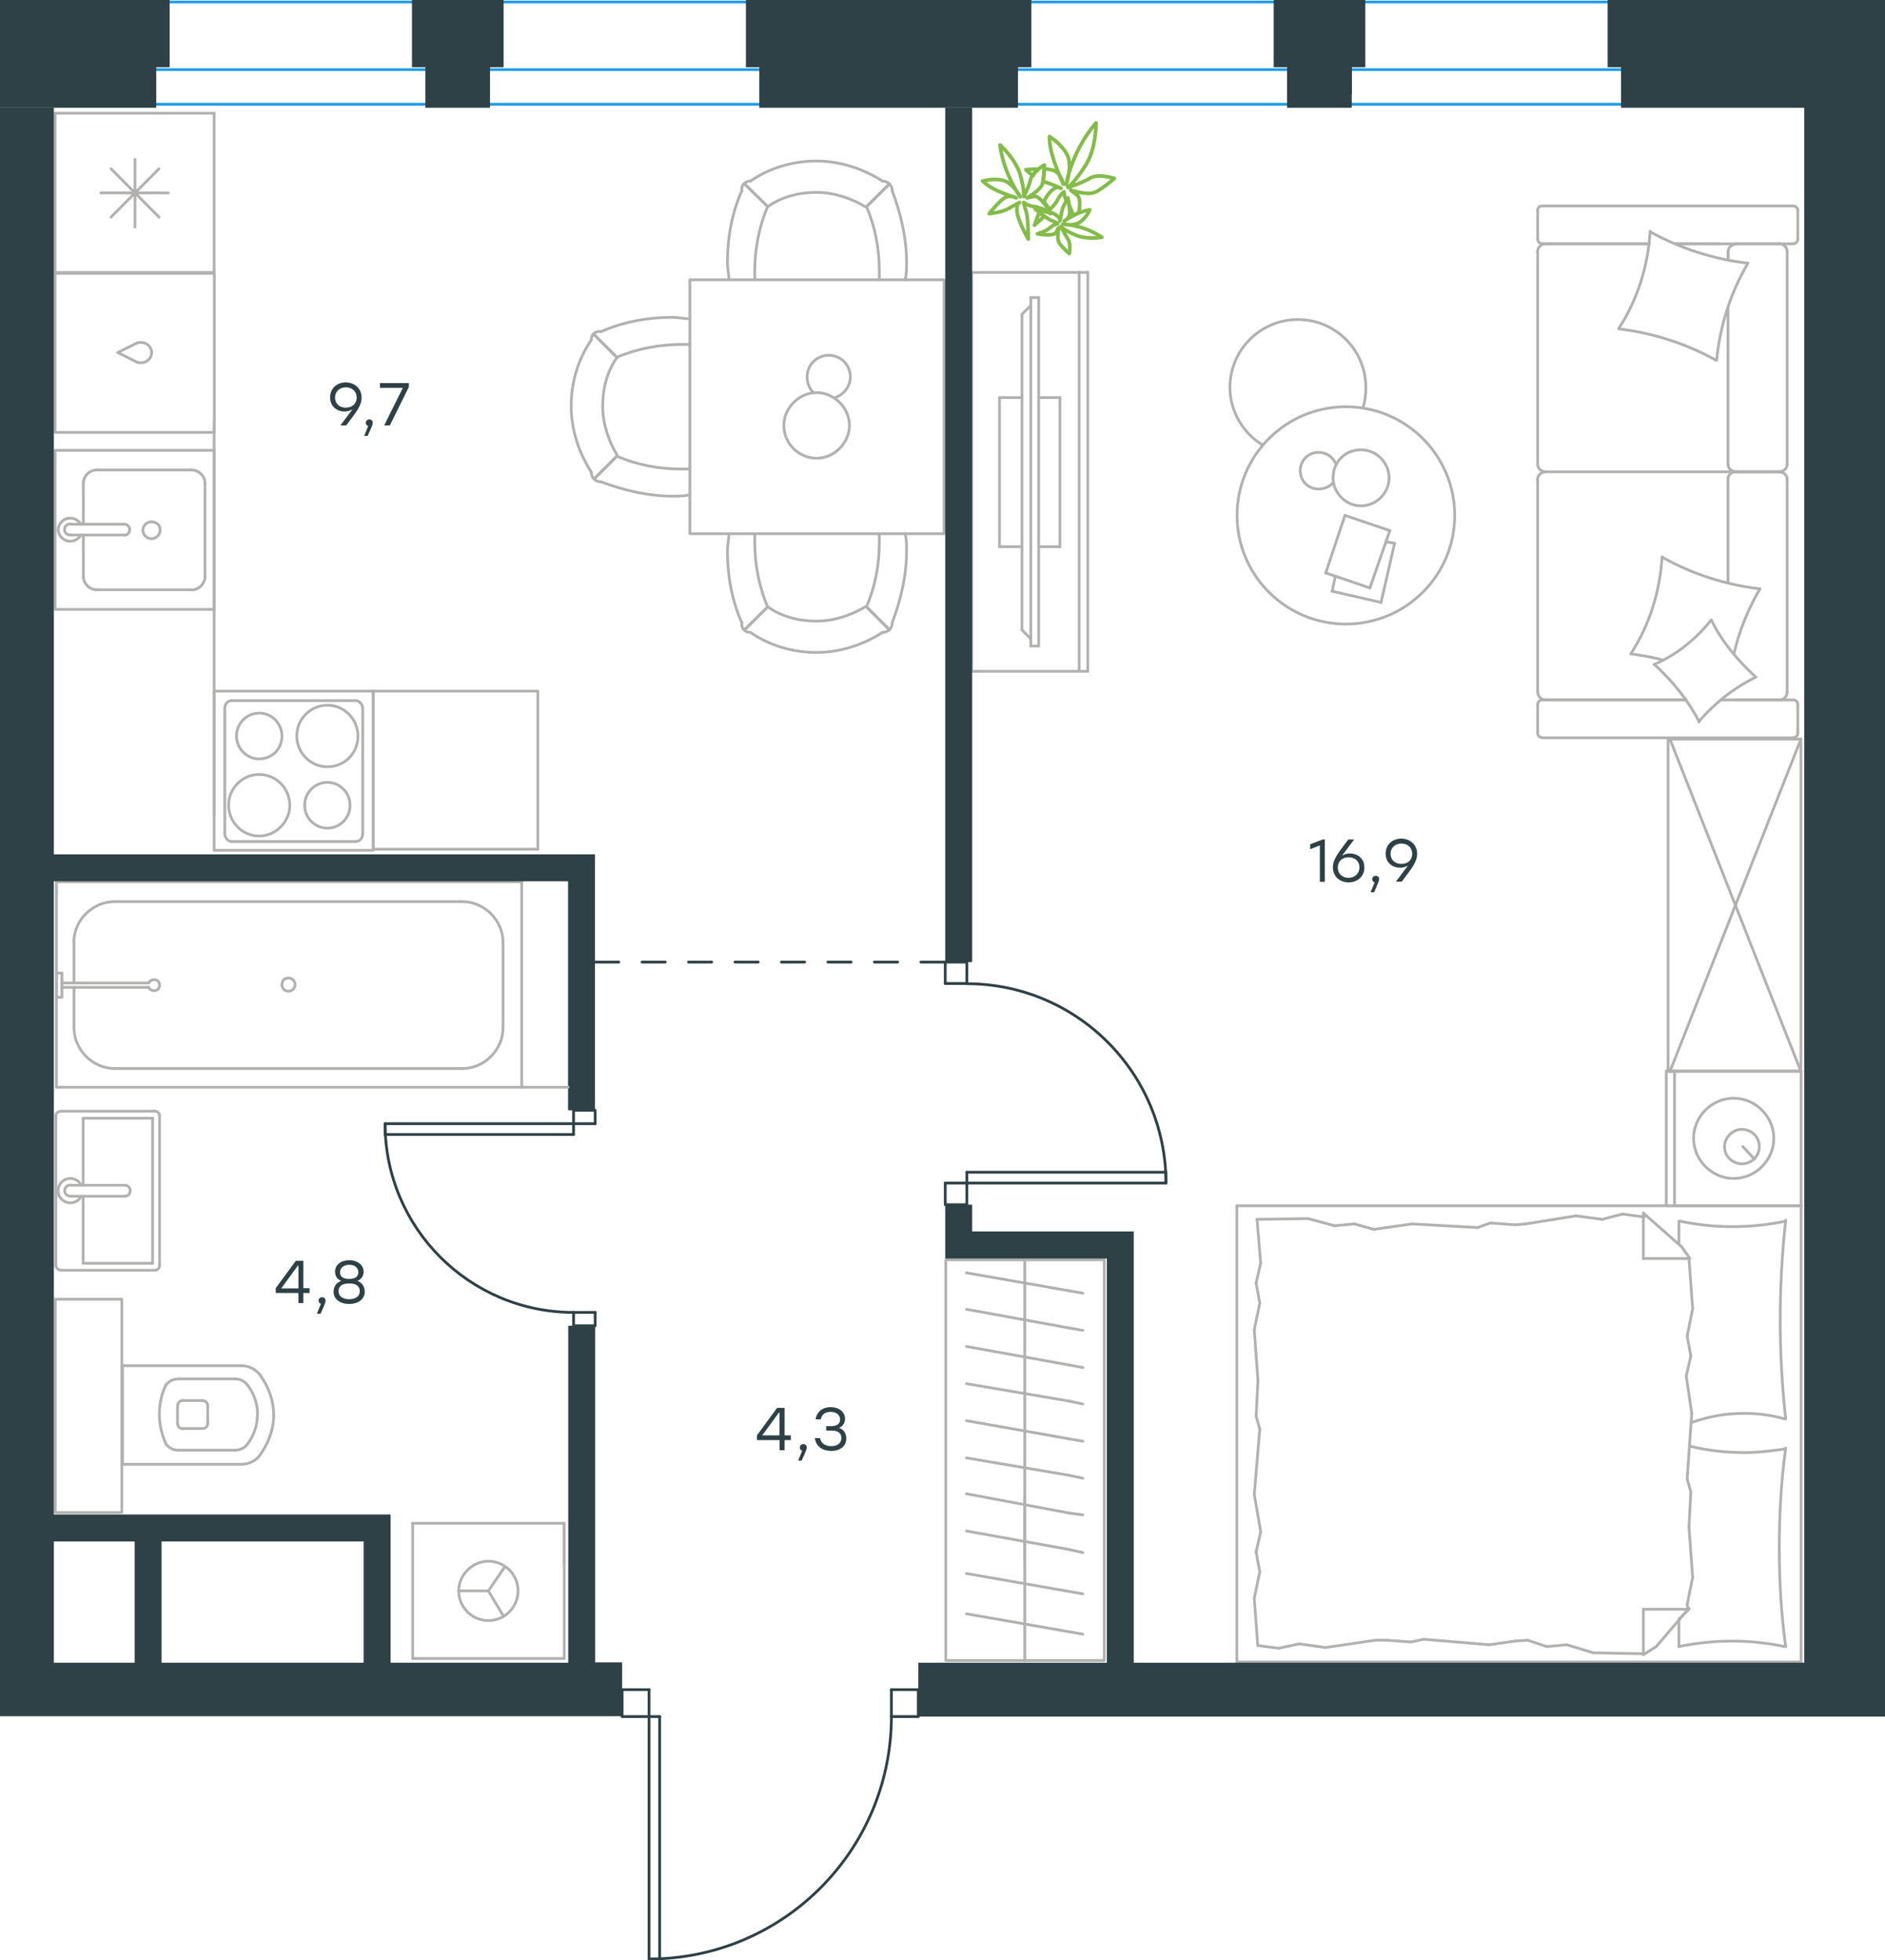 <?xml version="1.0" encoding="utf-8"?>
<!-- Generator: Adobe Illustrator 26.5.0, SVG Export Plug-In . SVG Version: 6.00 Build 0)  -->
<svg version="1.1" id="Слой_1" xmlns="http://www.w3.org/2000/svg" xmlns:xlink="http://www.w3.org/1999/xlink" x="0px" y="0px"
	 viewBox="0 0 1029 1069.9" style="enable-background:new 0 0 1029 1069.9;" xml:space="preserve">
<style type="text/css">
	.st0{fill:none;stroke:#1D9CEB;stroke-width:1.5;stroke-linecap:round;stroke-linejoin:round;stroke-miterlimit:22.926;}
	.st1{fill:none;stroke:#B2B1B0;stroke-width:1.5;stroke-linecap:round;stroke-linejoin:round;stroke-miterlimit:22.926;}
	.st2{fill:none;stroke:#2D4146;stroke-width:1.5;stroke-linecap:round;stroke-linejoin:round;stroke-miterlimit:10;}
	.st3{fill:#2D4146;}
	.st4{enable-background:new    ;}
	.st5{fill:none;stroke:#2D4146;stroke-width:1.5;stroke-linecap:round;stroke-linejoin:round;stroke-dasharray:12.684,12.684;}
	.st6{fill:none;stroke:#84BC4A;stroke-width:2;stroke-linecap:round;stroke-linejoin:round;stroke-miterlimit:22.926;}
</style>
<line class="st0" x1="3.5" y1="1.1" x2="941.1" y2="1.1"/>
<line class="st0" x1="14.4" y1="38" x2="930.2" y2="38"/>
<line class="st0" x1="19.7" y1="56.9" x2="924.9" y2="56.9"/>
<g>
	<line class="st1" x1="909.6" y1="907.1" x2="983.2" y2="907.1"/>
	<line class="st1" x1="983.2" y1="658.1" x2="983.2" y2="907.1"/>
	<line class="st1" x1="916.5" y1="679.1" x2="916.5" y2="666.5"/>
	<line class="st1" x1="922" y1="878.3" x2="897.1" y2="878.3"/>
	<line class="st1" x1="916.5" y1="883.7" x2="922" y2="878.3"/>
	<line class="st1" x1="675.2" y1="658.1" x2="983.2" y2="658.1"/>
	<line class="st1" x1="897.1" y1="903.1" x2="897.1" y2="878.3"/>
	<line class="st1" x1="983.2" y1="907.1" x2="675.2" y2="907.1"/>
	<line class="st1" x1="897.1" y1="662.1" x2="918" y2="680.5"/>
	<line class="st1" x1="918" y1="680.5" x2="922.5" y2="686.9"/>
	<line class="st1" x1="916.5" y1="898.7" x2="916.5" y2="884.2"/>
	<line class="st1" x1="922" y1="686.9" x2="897.1" y2="686.9"/>
	<line class="st1" x1="922" y1="877.8" x2="904.1" y2="898.7"/>
	<line class="st1" x1="904.1" y1="898.7" x2="897.1" y2="903.1"/>
	<line class="st1" x1="897.1" y1="662.1" x2="897.1" y2="686.9"/>
	<line class="st1" x1="685.7" y1="772.9" x2="686.7" y2="753.5"/>
	<line class="st1" x1="688.2" y1="836" x2="684.7" y2="815.7"/>
	<line class="st1" x1="687.7" y1="857.9" x2="685.7" y2="847"/>
	<line class="st1" x1="685.7" y1="847" x2="688.2" y2="836"/>
	<line class="st1" x1="687.7" y1="779.9" x2="685.7" y2="772.9"/>
	<line class="st1" x1="684.7" y1="815.7" x2="687.7" y2="779.9"/>
	<line class="st1" x1="686.6" y1="898.2" x2="684.7" y2="872.3"/>
	<line class="st1" x1="684.7" y1="872.3" x2="687.7" y2="857.9"/>
	<line class="st1" x1="688.2" y1="689.4" x2="686.2" y2="665.5"/>
	<line class="st1" x1="687.7" y1="711.3" x2="685.7" y2="700.3"/>
	<line class="st1" x1="685.7" y1="700.3" x2="688.2" y2="689.4"/>
	<line class="st1" x1="686.7" y1="753.5" x2="684.7" y2="725.7"/>
	<line class="st1" x1="684.7" y1="725.7" x2="687.7" y2="711.3"/>
	<line class="st1" x1="675.2" y1="658.1" x2="675.2" y2="907.1"/>
	<path class="st1" d="M974.8,774.4c-2-17.9-3-35.8-3-54.2c0-17.9,1-36.3,3-54.2"/>
	<path class="st1" d="M923.1,776.5c10-3.5,18.8-5.1,29.2-5.1c7.5,0,14.9,1,21.9,3"/>
	<path class="st1" d="M974.8,666.5c-9.5,2-19.4,3-28.9,3c-10,0-19.4-1-28.9-3"/>
	<path class="st1" d="M974.8,790.8c-7.5,1-14.9,2-21.9,2c-10.4,0-20.4-1-30.4-3.5"/>
	<line class="st1" x1="833.9" y1="895.2" x2="827" y2="895.7"/>
	<line class="st1" x1="855.3" y1="897.7" x2="844.4" y2="898.7"/>
	<line class="st1" x1="844.4" y1="898.7" x2="833.9" y2="895.2"/>
	<line class="st1" x1="897.1" y1="902.6" x2="869.8" y2="902.1"/>
	<line class="st1" x1="869.8" y1="902.1" x2="855.3" y2="897.7"/>
	<line class="st1" x1="770.3" y1="896.2" x2="756.8" y2="895.2"/>
	<line class="st1" x1="827" y1="895.7" x2="813" y2="897.7"/>
	<line class="st1" x1="777.2" y1="894.7" x2="770.3" y2="896.2"/>
	<line class="st1" x1="813" y1="897.7" x2="777.2" y2="894.7"/>
	<line class="st1" x1="756.8" y1="895.2" x2="750.9" y2="895.2"/>
	<line class="st1" x1="709.1" y1="897.2" x2="698.1" y2="899.6"/>
	<line class="st1" x1="698.1" y1="899.6" x2="687.2" y2="898.2"/>
	<line class="st1" x1="750.9" y1="895.2" x2="723.5" y2="899.2"/>
	<line class="st1" x1="723.5" y1="899.2" x2="709.1" y2="897.2"/>
	<line class="st1" x1="749.9" y1="671" x2="756.8" y2="670"/>
	<line class="st1" x1="728.5" y1="669" x2="739.4" y2="668"/>
	<line class="st1" x1="739.4" y1="668" x2="749.9" y2="671"/>
	<line class="st1" x1="686.2" y1="665.5" x2="714" y2="665.1"/>
	<line class="st1" x1="714" y1="665.1" x2="728.5" y2="669"/>
	<line class="st1" x1="813.5" y1="667.5" x2="827" y2="668.5"/>
	<line class="st1" x1="756.8" y1="670" x2="770.8" y2="668"/>
	<line class="st1" x1="806.6" y1="670" x2="813.5" y2="667.5"/>
	<line class="st1" x1="770.8" y1="668" x2="806.6" y2="670"/>
	<line class="st1" x1="827" y1="668.5" x2="832.9" y2="668"/>
	<line class="st1" x1="896.6" y1="664.1" x2="897.6" y2="664.1"/>
	<line class="st1" x1="874.7" y1="665.5" x2="885.7" y2="662.6"/>
	<line class="st1" x1="885.7" y1="662.6" x2="896.6" y2="664.1"/>
	<line class="st1" x1="832.9" y1="668" x2="860.3" y2="663.6"/>
	<line class="st1" x1="860.3" y1="663.6" x2="874.7" y2="665.5"/>
	<path class="st1" d="M974.8,898.7c-2.5-17.9-3.5-35.8-3.5-54.2c0-17.9,1-36.3,3.5-54.2"/>
	<path class="st1" d="M916.5,898.7c9.5-2,19.4-3,28.9-3c10,0,19.4,1,28.9,3"/>
	<line class="st1" x1="923" y1="814.2" x2="922" y2="833.5"/>
	<line class="st1" x1="920.5" y1="751" x2="923.5" y2="771.4"/>
	<line class="st1" x1="921" y1="729.2" x2="923" y2="740.1"/>
	<line class="st1" x1="923" y1="740.1" x2="920.5" y2="751"/>
	<line class="st1" x1="921" y1="807.2" x2="923" y2="814.2"/>
	<line class="st1" x1="923.5" y1="771.4" x2="921" y2="807.2"/>
	<line class="st1" x1="922" y1="686.9" x2="924" y2="714.3"/>
	<line class="st1" x1="924" y1="714.3" x2="921" y2="729.2"/>
	<line class="st1" x1="921" y1="875.8" x2="921.5" y2="878.3"/>
	<line class="st1" x1="922" y1="833.5" x2="924" y2="860.9"/>
	<line class="st1" x1="924" y1="860.9" x2="921" y2="875.8"/>
	<line class="st1" x1="983.2" y1="584.5" x2="983.2" y2="658.1"/>
	<line class="st1" x1="909.6" y1="658.1" x2="909.6" y2="584.5"/>
	<line class="st1" x1="910.1" y1="584.5" x2="983.2" y2="584.5"/>
	<line class="st1" x1="983.2" y1="658.1" x2="910.1" y2="658.1"/>
	<line class="st1" x1="951.4" y1="625.8" x2="957.8" y2="632.7"/>
	<line class="st1" x1="914.1" y1="658.1" x2="914.1" y2="584.5"/>
	<path class="st1" d="M924.5,621.3c0,11.9,10,21.9,21.9,21.9s21.9-9.9,21.9-21.9c0-11.9-10-21.9-21.9-21.9
		C934.4,599.4,924.5,609.4,924.5,621.3z"/>
	<path class="st1" d="M941.4,625.8c0,5.5,4.5,9.4,9.5,9.4c5.5,0,9.5-4.5,9.5-9.4c0-5.5-4.5-9.4-9.5-9.4
		C945.9,616.3,941.4,620.8,941.4,625.8z"/>
</g>
<g>
	<line class="st1" x1="943.3" y1="168.1" x2="943.3" y2="253.5"/>
	<line class="st1" x1="839.4" y1="400.1" x2="839.4" y2="384.5"/>
	<line class="st1" x1="839.4" y1="377.6" x2="839.4" y2="261.5"/>
	<line class="st1" x1="914.6" y1="133.1" x2="938.9" y2="133.1"/>
	<line class="st1" x1="843.7" y1="133.1" x2="900.4" y2="133.1"/>
	<line class="st1" x1="843.7" y1="382" x2="920.4" y2="382"/>
	<line class="st1" x1="947.3" y1="257.5" x2="971.6" y2="257.5"/>
	<line class="st1" x1="943.3" y1="261.5" x2="943.3" y2="318"/>
	<line class="st1" x1="981.4" y1="114.9" x2="981.4" y2="130.5"/>
	<line class="st1" x1="971.6" y1="257.5" x2="947.3" y2="257.5"/>
	<line class="st1" x1="975.6" y1="377.6" x2="975.6" y2="261.5"/>
	<line class="st1" x1="920.4" y1="382" x2="841.9" y2="382"/>
	<line class="st1" x1="839.4" y1="253.5" x2="839.4" y2="137.4"/>
	<line class="st1" x1="839.4" y1="130.5" x2="839.4" y2="114.9"/>
	<line class="st1" x1="943.3" y1="137.4" x2="943.3" y2="141.8"/>
	<line class="st1" x1="978.5" y1="133.1" x2="914.6" y2="133.1"/>
	<line class="st1" x1="943.3" y1="137.4" x2="943.3" y2="141.8"/>
	<line class="st1" x1="971.6" y1="133.1" x2="947.3" y2="133.1"/>
	<line class="st1" x1="971.6" y1="257.5" x2="947.3" y2="257.5"/>
	<line class="st1" x1="975.6" y1="253.5" x2="975.6" y2="137.4"/>
	<line class="st1" x1="900.4" y1="133.1" x2="841.9" y2="133.1"/>
	<line class="st1" x1="978.5" y1="402.7" x2="841.9" y2="402.7"/>
	<line class="st1" x1="981.4" y1="384.5" x2="981.4" y2="400.1"/>
	<line class="st1" x1="939.4" y1="382" x2="978.5" y2="382"/>
	<line class="st1" x1="947.3" y1="257.5" x2="843.7" y2="257.5"/>
	<line class="st1" x1="947.3" y1="382" x2="971.6" y2="382"/>
	<path class="st1" d="M978.5,133.1c2.1,0,2.9-1.5,2.9-2.5"/>
	<path class="st1" d="M841.9,382c-1.8,0-2.5,1.5-2.5,2.5"/>
	<path class="st1" d="M981.4,384.5c0-1.8-1.5-2.5-2.5-2.5"/>
	<path class="st1" d="M943.3,253.5c0,2,1.8,4,4.4,4"/>
	<path class="st1" d="M971.6,382c2,0,4-1.8,4-4.4"/>
	<path class="st1" d="M975.6,137.4c0-2.2-1.8-4.4-4.4-4.4"/>
	<path class="st1" d="M839.4,253.5c0,2,1.8,4,4.4,4"/>
	<path class="st1" d="M971.2,257.5c2.2,0,4.4-1.7,4.4-4"/>
	<path class="st1" d="M843.7,257.5c-2.2,0-4.4,1.8-4.4,4.4"/>
	<path class="st1" d="M981.4,114.9c0-1.8-1.5-2.5-2.6-2.5H841.9c-1.8,0-2.6,1.5-2.6,2.5"/>
	<path class="st1" d="M975.6,261.5c0-2-1.8-4-4.4-4"/>
	<path class="st1" d="M839.4,400.1c0,1.8,1.5,2.5,2.5,2.5"/>
	<path class="st1" d="M843.7,133.1c-2.2,0-4.4,1.8-4.4,4.4"/>
	<path class="st1" d="M839.4,130.5c0,1.8,1.5,2.5,2.5,2.5"/>
	<path class="st1" d="M839.4,377.6c0,2.2,1.8,4.4,4.4,4.4"/>
	<path class="st1" d="M948.1,133.1c-2.4,0-4.8,1.8-4.8,4.4"/>
	<path class="st1" d="M947.6,257.5c-2.2,0-4.4,1.7-4.4,4"/>
	<path class="st1" d="M978.5,402.7c2.1,0,2.9-1.5,2.9-2.5"/>
	<path class="st1" d="M936.7,196.6c-16.3-9.1-34.5-14.9-53-17.1"/>
	<path class="st1" d="M927.6,394c-6.2-12-14.5-22.1-24.3-31.2"/>
	<path class="st1" d="M902.9,362.7c12-5.1,22.9-13.8,31.2-24.3"/>
	<path class="st1" d="M883.7,179.2c10.2-15.6,16-34.1,17.1-53"/>
	<path class="st1" d="M907.7,304.3c16.3,9.1,34.5,14.9,53,17.1"/>
	<path class="st1" d="M960.7,321.4c-6.5,11.2-11.3,22.9-14.2,35.6"/>
	<path class="st1" d="M890.2,356.9c10.2-15.6,16-34.1,17.1-53"/>
	<path class="st1" d="M900.8,126.5c16.3,9.1,34.5,14.9,53,17.1"/>
	<path class="st1" d="M954.2,143.6c-9.4,16-15.3,34.1-17.1,53"/>
	<path class="st1" d="M934.2,338.4c5.8,12,14.5,22.1,24.3,31.2"/>
	<path class="st1" d="M907.7,360.2c-5.5-1.5-11.6-2.5-17.1-3.3"/>
	<path class="st1" d="M958.5,369.6c-12,5.8-22.5,14.2-31.2,24.3"/>
</g>
<g>
	<line class="st1" x1="753.9" y1="328.8" x2="727.2" y2="322.7"/>
	<line class="st1" x1="727.2" y1="322.7" x2="729" y2="314.4"/>
	<line class="st1" x1="756.5" y1="295.7" x2="761.3" y2="296.5"/>
	<line class="st1" x1="761.3" y1="296.5" x2="753.9" y2="328.8"/>
	<line class="st1" x1="747.8" y1="320.9" x2="723.7" y2="312.7"/>
	<line class="st1" x1="723.7" y1="312.7" x2="734.2" y2="281.3"/>
	<line class="st1" x1="734.2" y1="281.3" x2="758.7" y2="289.6"/>
	<line class="st1" x1="758.7" y1="289.6" x2="747.8" y2="320.9"/>
	<ellipse class="st1" cx="734.7" cy="281.3" rx="59.4" ry="59.3"/>
	<path class="st1" d="M727.7,260.8c0,8.3,7,15.3,15.3,15.3s15.3-7,15.3-15.3s-7-15.3-15.3-15.3C734.2,245.5,727.7,252.1,727.7,260.8
		z"/>
	<path class="st1" d="M727.7,263.4c-1.7,2.2-4.8,3.5-7.9,3.5c-5.7,0-10-4.4-10-10c0-5.7,4.4-10,10-10c4.4,0,7.9,2.6,9.6,6.5"/>
	<path class="st1" d="M689.3,242.9c-10.9-6.5-17.9-18.7-17.9-31.4c0-20.5,16.6-37.1,37.1-37.1s37.1,16.6,37.1,37.1
		c0,3.6-0.4,7.3-1.5,10.9"/>
</g>
<g>
	<g>
		<line class="st1" x1="589.1" y1="366.4" x2="589.1" y2="148.7"/>
		<polyline class="st1" points="593.8,148.7 530.4,148.7 530.4,366.4 593.8,366.4 		"/>
		<line class="st1" x1="593.8" y1="366.4" x2="593.8" y2="148.7"/>
	</g>
	<g>
		<polyline class="st1" points="557.9,217 545.6,217 545.6,298.4 557.9,298.4 		"/>
		<line class="st1" x1="567" y1="298.4" x2="578.6" y2="298.4"/>
		<line class="st1" x1="578.6" y1="298.4" x2="578.6" y2="217"/>
		<line class="st1" x1="578.6" y1="217" x2="567" y2="217"/>
		<line class="st1" x1="567" y1="352.6" x2="562.7" y2="352.6"/>
		<line class="st1" x1="557.9" y1="171.5" x2="562.7" y2="166.8"/>
		<line class="st1" x1="562.7" y1="348.6" x2="557.9" y2="343.9"/>
		<line class="st1" x1="562.7" y1="162.4" x2="562.7" y2="352.6"/>
		<line class="st1" x1="567" y1="352.6" x2="567" y2="162.4"/>
		<line class="st1" x1="567" y1="162.4" x2="562.7" y2="162.4"/>
		<line class="st1" x1="557.9" y1="343.9" x2="557.9" y2="171.5"/>
	</g>
</g>
<g>
	<line class="st1" x1="116.9" y1="61.8" x2="116.9" y2="148.7"/>
	<line class="st1" x1="73.7" y1="87" x2="73.7" y2="124"/>
	<line class="st1" x1="60.6" y1="118.5" x2="86.8" y2="92.1"/>
	<line class="st1" x1="60.6" y1="92.1" x2="86.8" y2="118.5"/>
	<line class="st1" x1="55.1" y1="105.3" x2="91.9" y2="105.3"/>
	<line class="st1" x1="116.9" y1="148.7" x2="30.1" y2="148.7"/>
	<line class="st1" x1="30.1" y1="61.8" x2="30.1" y2="148.7"/>
	<line class="st1" x1="116.9" y1="61.8" x2="30.1" y2="61.8"/>
</g>
<g>
	<rect x="30.1" y="245.8" class="st1" width="86.9" height="86.8"/>
	<line class="st1" x1="67.8" y1="286.1" x2="38.6" y2="286.1"/>
	<line class="st1" x1="45.5" y1="292" x2="45.5" y2="314.8"/>
	<line class="st1" x1="111.9" y1="314.8" x2="111.9" y2="263.7"/>
	<line class="st1" x1="45.5" y1="263.7" x2="45.5" y2="286.1"/>
	<line class="st1" x1="104.6" y1="256.5" x2="52.8" y2="256.5"/>
	<line class="st1" x1="38.6" y1="292" x2="67.8" y2="292"/>
	<line class="st1" x1="52.8" y1="321.9" x2="104.6" y2="321.9"/>
	<path class="st1" d="M67.8,286.1L67.8,286.1c1.7,0,3,1.3,3,3s-1.3,3-3,3"/>
	<path class="st1" d="M52.8,321.9c-3.9,0-7.3-3.4-7.3-7.2"/>
	<path class="st1" d="M44.2,292c-1.3,2.1-3.4,3.4-6,3.4c-3.4,0-6.4-3-6.4-6.3c0-3.4,3-6.3,6.4-6.3c2.6,0,4.7,1.3,6,3.4"/>
	<path class="st1" d="M104.6,256.5c3.9,0,7.3,3.4,7.3,7.2"/>
	<path class="st1" d="M45.5,263.7c0-3.8,3.4-7.2,7.3-7.2"/>
	<path class="st1" d="M111.9,314.8c0,3.8-3.4,7.2-7.3,7.2"/>
	<path class="st1" d="M38.6,292h-0.4c-1.7,0-3-1.3-3-3s1.3-3,3-3h0.4"/>
	<path class="st1" d="M82.7,284.8c-2.6,0-4.7,2.1-4.7,4.6s2.1,4.6,4.7,4.6c2.6,0,4.7-2.1,4.7-4.6C87.5,286.5,85.3,284.8,82.7,284.8z
		"/>
</g>
<g>
	<path class="st1" d="M153.9,401.7c0-6.9-5.6-12.5-12.4-12.5c-6.8,0-12.4,5.6-12.4,12.5s5.6,12.5,12.4,12.5
		C148.3,414.2,153.9,409,153.9,401.7z"/>
	<path class="st1" d="M158.2,439.5c0-9-7.3-16.8-16.7-16.8c-9,0-16.7,7.3-16.7,16.8c0,9,7.3,16.8,16.7,16.8
		C150.5,456.3,158.2,448.6,158.2,439.5z"/>
	<path class="st1" d="M191.1,439.5c0-6.9-5.6-12.5-12.4-12.5c-6.8,0-12.4,5.6-12.4,12.5s5.6,12.5,12.4,12.5
		C185.6,452,191.1,446.4,191.1,439.5z"/>
	<path class="st1" d="M195.4,401.7c0-9-7.3-16.8-16.7-16.8c-9,0-16.7,7.3-16.7,16.8c0,9,7.3,16.8,16.7,16.8
		C188.1,418.5,195.4,411.2,195.4,401.7z"/>
	<line class="st1" x1="122.7" y1="455" x2="122.7" y2="386.7"/>
	<line class="st1" x1="194.1" y1="459.3" x2="126.5" y2="459.3"/>
	<line class="st1" x1="198" y1="386.7" x2="198" y2="455"/>
	<line class="st1" x1="126.5" y1="382.4" x2="194.1" y2="382.4"/>
	<path class="st1" d="M198,455L198,455c0,2.6-1.7,4.3-3.9,4.3"/>
	<path class="st1" d="M122.7,386.7L122.7,386.7c0-2.6,1.7-4.3,3.8-4.3"/>
	<path class="st1" d="M126.5,459.3L126.5,459.3c-2.1,0-3.8-2.1-3.8-4.3"/>
	<path class="st1" d="M194.1,382.4L194.1,382.4c2.1,0,3.9,2.1,3.9,4.3"/>
	<rect x="116.9" y="377.2" class="st1" width="86.8" height="86.9"/>
</g>
<g>
	<rect x="30.1" y="149.2" class="st1" width="86.9" height="86.8"/>
	<g>
		<line class="st1" x1="64.3" y1="192.4" x2="74.6" y2="197.6"/>
		<line class="st1" x1="74.6" y1="187.3" x2="64.3" y2="192.4"/>
		<path class="st1" d="M74.6,187.3c0.9-0.4,1.7-0.4,2.6-0.4c3,0,5.6,2.6,5.6,5.6"/>
		<path class="st1" d="M74.6,197.6c0.9,0.4,1.7,0.4,2.6,0.4c3,0,5.6-2.6,5.6-5.6"/>
	</g>
</g>
<line class="st1" x1="116.9" y1="231.1" x2="116.9" y2="444.4"/>
<rect x="203.7" y="377.2" class="st1" width="89.9" height="86.3"/>
<g>
	<rect x="376.6" y="152.7" class="st1" width="138.8" height="138.6"/>
	<path class="st1" d="M419.1,112.8c7.8-5.5,17.2-7.8,26.6-7.8c9.4,0,18.8,3.1,26.6,7.8"/>
	<path class="st1" d="M397.9,152.7c0-3.1-0.8-6.2-0.8-9.4c0-13.3,2.3-26.6,7.8-39.1"/>
	<path class="st1" d="M487.1,104.3c4.7,12.5,7.8,25.8,7.8,39.1c0,3.1,0,6.2-0.8,9.4"/>
	<path class="st1" d="M412,152.7c0-1.6,0-3.1,0-4.7c0-11.7,2.3-24.2,7-35.1"/>
	<path class="st1" d="M473,112.8c4.7,10.9,7,22.7,7,35.1c0,1.6,0,3.1,0,4.7"/>
	<path class="st1" d="M409.7,98.8c10.2-7,22.7-10.9,36-10.9c12.5,0,25,3.9,36,10.9"/>
	<line class="st1" x1="419.1" y1="112.8" x2="406.5" y2="100.4"/>
	<line class="st1" x1="473" y1="112.8" x2="485.5" y2="100.4"/>
	<line class="st1" x1="419.1" y1="112.8" x2="406.5" y2="100.4"/>
	<line class="st1" x1="473" y1="112.8" x2="485.5" y2="100.4"/>
	<path class="st1" d="M481.6,98.8c3.1,0,5.5,2.3,5.5,5.5"/>
	<path class="st1" d="M405,104.3c-0.6-3.1,1.6-5.5,4.7-5.5"/>
	<path class="st1" d="M419.1,331.2c7.8,5.5,17.2,7.8,26.6,7.8c9.4,0,18.8-3.1,26.6-7.8"/>
	<path class="st1" d="M397.9,291.3c0,3.1-0.8,6.2-0.8,9.4c0,13.3,2.3,26.6,7.8,39.1"/>
	<path class="st1" d="M487.1,339.7c4.7-12.5,7.8-25.8,7.8-39.1c0-3.1,0-6.2-0.8-9.4"/>
	<path class="st1" d="M412,291.3c0,1.6,0,3.1,0,4.7c0,11.7,2.3,24.2,7,35.1"/>
	<path class="st1" d="M473,331.2c4.7-10.9,7-22.7,7-35.1c0-1.6,0-3.1,0-4.7"/>
	<path class="st1" d="M409.7,345.2c10.2,7,22.7,10.9,36,10.9c12.5,0,25-3.9,36-10.9"/>
	<line class="st1" x1="419.1" y1="331.2" x2="406.5" y2="343.7"/>
	<line class="st1" x1="473" y1="331.2" x2="485.5" y2="343.7"/>
	<line class="st1" x1="419.1" y1="331.2" x2="406.5" y2="343.7"/>
	<line class="st1" x1="473" y1="331.2" x2="485.5" y2="343.7"/>
	<path class="st1" d="M481.6,345.2c3.1,0,5.5-2.3,5.5-5.5"/>
	<path class="st1" d="M405,339.7c-0.6,3.1,1.6,5.5,4.7,5.5"/>
	<path class="st1" d="M336.8,195.1c-5.5,7.8-7.8,17.2-7.8,26.6c0,9.4,3.1,18.7,7.8,26.6"/>
	<path class="st1" d="M376.6,174c-3.1,0-6.3-0.8-9.4-0.8c-13.3,0-26.6,2.3-39.1,7.8"/>
	<path class="st1" d="M328.2,263c12.5,4.7,25.8,7.8,39.1,7.8c3.1,0,6.3,0,9.4-0.8"/>
	<path class="st1" d="M376.6,188c-1.6,0-3.1,0-4.7,0c-11.7,0-24.2,2.3-35.2,7"/>
	<path class="st1" d="M336.8,249c10.9,4.7,22.7,7,35.2,7c1.6,0,3.1,0,4.7,0"/>
	<path class="st1" d="M322.7,185.7c-7,10.2-10.9,22.7-10.9,35.9c0,12.5,3.9,25,10.9,35.9"/>
	<line class="st1" x1="336.8" y1="195.1" x2="324.3" y2="182.6"/>
	<line class="st1" x1="336.8" y1="248.9" x2="324.3" y2="261.4"/>
	<line class="st1" x1="336.8" y1="195.1" x2="324.3" y2="182.6"/>
	<line class="st1" x1="336.8" y1="248.9" x2="324.3" y2="261.4"/>
	<path class="st1" d="M322.7,257.5c0,3.1,2.3,5.5,5.5,5.5"/>
	<path class="st1" d="M328.2,181c-3.1-0.6-5.5,1.6-5.5,4.7"/>
	<path class="st1" d="M445.8,250.1c9.6,0,17.9-8.3,17.9-17.9c0-9.6-8.3-17.9-17.9-17.9c-9.6,0-17.9,8.3-17.9,17.9
		C427.9,242.3,436.2,250.1,445.8,250.1z"/>
	<path class="st1" d="M444.1,214.4c-2.2-2.2-3.5-5.2-3.5-8.7c0-6.5,5.2-11.8,11.8-11.8c6.5,0,11.8,5.2,11.8,11.8
		c0,5.2-3.5,9.6-8.3,11.3"/>
</g>
<g>
	<line class="st1" x1="40.4" y1="535.6" x2="40.4" y2="514.3"/>
	<line class="st1" x1="40.4" y1="561" x2="40.4" y2="538.9"/>
	<line class="st1" x1="62.5" y1="492.1" x2="252.4" y2="492.1"/>
	<line class="st1" x1="274.6" y1="514.3" x2="274.6" y2="561"/>
	<line class="st1" x1="284.8" y1="593.4" x2="30.8" y2="593.4"/>
	<line class="st1" x1="284.8" y1="481.3" x2="284.8" y2="593.4"/>
	<line class="st1" x1="252.4" y1="583.2" x2="62.5" y2="583.2"/>
	<line class="st1" x1="30.8" y1="481.3" x2="284.8" y2="481.3"/>
	<line class="st1" x1="30.8" y1="593.4" x2="30.8" y2="481.3"/>
	<path class="st1" d="M274.6,514.3c0-12-10.2-22.2-22.2-22.2"/>
	<path class="st1" d="M40.4,561c0,12,10.2,22.2,22.2,22.2"/>
	<path class="st1" d="M252.4,583.2c12,0,22.2-10.2,22.2-22.2"/>
	<path class="st1" d="M62.5,492.1c-12,0-22.2,10.2-22.2,22.2"/>
	<line class="st1" x1="30.8" y1="487.9" x2="30.8" y2="484.9"/>
	<line class="st1" x1="33.8" y1="536.5" x2="81.1" y2="536.5"/>
	<line class="st1" x1="81.1" y1="538.9" x2="33.8" y2="538.9"/>
	<line class="st1" x1="30.8" y1="544.3" x2="30.8" y2="531.1"/>
	<line class="st1" x1="30.8" y1="531.1" x2="33.8" y2="531.1"/>
	<line class="st1" x1="33.8" y1="531.1" x2="33.8" y2="544.3"/>
	<line class="st1" x1="33.8" y1="544.3" x2="30.8" y2="544.3"/>
	<path class="st1" d="M81.1,538.9c0.6,1.2,1.8,1.8,3,1.8c1.8,0,3-1.2,3-3s-1.2-3-3-3c-1.2,0-2.4,0.6-3,1.8"/>
	<path class="st1" d="M153.9,537.4c0,2,1.6,3.6,3.6,3.6s3.6-1.7,3.6-3.6c0-2-1.6-3.6-3.6-3.6C155.2,533.7,153.9,535.4,153.9,537.4z"
		/>
</g>
<g>
	<line class="st1" x1="83.3" y1="689.5" x2="45.4" y2="689.5"/>
	<line class="st1" x1="45.4" y1="689.5" x2="45.4" y2="652.9"/>
	<line class="st1" x1="45.4" y1="646.9" x2="45.4" y2="610.3"/>
	<line class="st1" x1="83.3" y1="610.3" x2="83.3" y2="689.5"/>
	<line class="st1" x1="45.4" y1="610.3" x2="83.3" y2="610.3"/>
	<line class="st1" x1="30.5" y1="609" x2="30.5" y2="690.7"/>
	<line class="st1" x1="84.2" y1="606.5" x2="33.4" y2="606.5"/>
	<line class="st1" x1="87.1" y1="690.7" x2="87.1" y2="609"/>
	<line class="st1" x1="33.4" y1="693.3" x2="84.2" y2="693.3"/>
	<path class="st1" d="M84.2,693.3c1.8,0,2.9-1,2.9-2.6"/>
	<path class="st1" d="M87.1,609c0-1.5-1.2-2.6-3-2.6"/>
	<path class="st1" d="M33.4,606.5c-1.8,0-2.9,1-2.9,2.6"/>
	<path class="st1" d="M30.5,690.7c0,1,1.2,2.6,2.9,2.6"/>
	<line class="st1" x1="68.1" y1="646.9" x2="38.8" y2="646.9"/>
	<line class="st1" x1="38.8" y1="652.9" x2="68.1" y2="652.9"/>
	<path class="st1" d="M68.1,646.9L68.1,646.9c1.7,0,3,1.3,3,3s-1.3,3-3,3l0,0"/>
	<path class="st1" d="M44.3,652.9c-1.1,2.2-3.4,3.6-5.9,3.6c-3.7,0-6.7-3-6.7-6.6c0-3.7,3-6.7,6.7-6.7c2.5,0,4.8,1.4,5.9,3.6"/>
	<path class="st1" d="M38.8,652.9c-0.1,0-0.3,0-0.4,0c-1.7,0-3.1-1.4-3.1-3c0-1.7,1.4-3.1,3.1-3.1c0.1,0,0.3,0,0.4,0"/>
</g>
<g>
	<line class="st1" x1="225.3" y1="831.4" x2="225.3" y2="905.2"/>
	<g>
		<line class="st1" x1="308" y1="905.2" x2="225.3" y2="905.2"/>
		<line class="st1" x1="308" y1="853.6" x2="308" y2="831.4"/>
		<line class="st1" x1="308" y1="905.2" x2="308" y2="831.4"/>
		<line class="st1" x1="266.6" y1="868.3" x2="275.6" y2="855.1"/>
		<line class="st1" x1="266.6" y1="868.3" x2="250.4" y2="868.3"/>
		<line class="st1" x1="266.6" y1="868.3" x2="274.9" y2="882.2"/>
		<path class="st1" d="M250.4,868.3c0,8.9,7.3,16.2,16.2,16.2s16.2-7.3,16.2-16.2s-7.3-16.2-16.2-16.2
			C258,852.1,250.4,859.4,250.4,868.3z"/>
		<line class="st1" x1="308" y1="831.4" x2="225.2" y2="831.4"/>
	</g>
</g>
<g>
	<line class="st1" x1="66.9" y1="744.9" x2="66.9" y2="799.2"/>
	<g>
		<line class="st1" x1="131.7" y1="745.4" x2="66.9" y2="745.4"/>
		<line class="st1" x1="97.5" y1="791.5" x2="128.2" y2="791.5"/>
		<line class="st1" x1="128.2" y1="752.6" x2="97.5" y2="752.6"/>
		<line class="st1" x1="99.3" y1="779.7" x2="110.5" y2="779.7"/>
		<line class="st1" x1="110.5" y1="764.4" x2="99.3" y2="764.4"/>
		<line class="st1" x1="96.9" y1="767.4" x2="96.9" y2="776.8"/>
		<line class="st1" x1="66.9" y1="799.2" x2="131.7" y2="799.2"/>
		<line class="st1" x1="113.4" y1="776.8" x2="113.4" y2="767.4"/>
		<path class="st1" d="M141.7,794.5c4.7-6.5,7.7-14.2,7.7-21.8c0,0,0,0,0-0.6"/>
		<path class="st1" d="M96.9,776.8c0,1.8,1.2,3,2.9,3"/>
		<path class="st1" d="M90.5,788c1.8,2.4,4.1,3.5,7.1,3.5"/>
		<path class="st1" d="M110.5,779.7c1.8,0,2.9-1.2,2.9-3"/>
		<path class="st1" d="M135.2,788c3.5-4.7,5.3-10,5.3-15.9"/>
		<path class="st1" d="M113.4,767.4c0-1.8-1.2-2.9-2.9-2.9"/>
		<path class="st1" d="M99.9,764.4c-1.8,0-2.9,1.2-2.9,2.9"/>
		<path class="st1" d="M97.5,752.6c-2.9,0-5.3,1.2-7.1,3.5"/>
		<path class="st1" d="M90.5,756.1c-2.4,4.7-3.5,10.6-3.5,15.9c0,5.3,1.2,10.6,3.5,15.9"/>
		<path class="st1" d="M135.2,756.1c-1.8-2.4-4.1-3.5-7.1-3.5"/>
		<path class="st1" d="M149.4,772.5L149.4,772.5c0-8.3-2.9-15.9-7.7-22.4"/>
		<path class="st1" d="M131.7,799.2c4.1,0,7.7-1.8,10-4.7"/>
		<path class="st1" d="M141.7,750.1c-2.4-2.9-5.9-4.7-10-4.7"/>
		<path class="st1" d="M140.6,772.1L140.6,772.1c0-5.9-1.8-11.2-5.3-15.9"/>
		<path class="st1" d="M128.2,791.5c2.9,0,5.3-1.2,7.1-3.5"/>
	</g>
	<rect x="30.2" y="709.1" class="st1" width="36.3" height="116.4"/>
</g>
<g>
	<line class="st1" x1="559.4" y1="906.4" x2="559.4" y2="816.9"/>
	<line class="st1" x1="591.1" y1="869.9" x2="583.6" y2="868.6"/>
	<line class="st1" x1="583.6" y1="868.6" x2="527.6" y2="858.8"/>
	<rect x="516.3" y="687.6" class="st1" width="86.5" height="218.7"/>
	<line class="st1" x1="559.4" y1="851.9" x2="559.4" y2="687.8"/>
	<line class="st1" x1="591.1" y1="705.8" x2="583.6" y2="704.5"/>
	<line class="st1" x1="583.6" y1="704.5" x2="527.6" y2="694.7"/>
	<line class="st1" x1="591.1" y1="726.1" x2="583.6" y2="724.8"/>
	<line class="st1" x1="583.6" y1="724.8" x2="527.6" y2="714.6"/>
	<line class="st1" x1="591.1" y1="746.4" x2="583.6" y2="745"/>
	<line class="st1" x1="583.6" y1="745" x2="527.6" y2="734.9"/>
	<line class="st1" x1="591.1" y1="766.3" x2="583.6" y2="764.7"/>
	<line class="st1" x1="583.6" y1="764.7" x2="527.6" y2="755.2"/>
	<line class="st1" x1="591.1" y1="786.6" x2="583.6" y2="785.3"/>
	<line class="st1" x1="583.6" y1="785.3" x2="527.6" y2="775.4"/>
	<line class="st1" x1="591.1" y1="806.8" x2="583.6" y2="805.2"/>
	<line class="st1" x1="583.6" y1="805.2" x2="527.6" y2="795.7"/>
	<line class="st1" x1="591.1" y1="826.8" x2="583.6" y2="825.8"/>
	<line class="st1" x1="583.6" y1="825.8" x2="527.6" y2="815.3"/>
	<line class="st1" x1="583.6" y1="845.7" x2="527.6" y2="835.6"/>
	<line class="st1" x1="591.1" y1="847.4" x2="583.6" y2="845.7"/>
	<g>
		<line class="st1" x1="591.1" y1="891.9" x2="583.6" y2="890.6"/>
		<line class="st1" x1="583.6" y1="890.6" x2="527.6" y2="880.8"/>
	</g>
</g>
<g>
	<line class="st2" x1="360.1" y1="936.9" x2="354.3" y2="936.9"/>
	<line class="st2" x1="354.3" y1="922.2" x2="354.3" y2="936.9"/>
	<line class="st2" x1="486.6" y1="936.9" x2="486.6" y2="922.2"/>
	<polyline class="st2" points="360.1,936.9 360.1,1069.2 354.3,1069.2 354.3,936.9 	"/>
	<polyline class="st2" points="354.3,936.9 339.6,936.9 339.6,922.2 354.3,922.2 	"/>
	<polyline class="st2" points="486.6,936.9 501.3,936.9 501.3,922.2 486.6,922.2 	"/>
	<path class="st2" d="M354.3,1069.2c73.1,0,132.3-59.3,132.3-132.4"/>
	<line class="st2" x1="313.1" y1="619.2" x2="313.1" y2="613.3"/>
	<line class="st2" x1="324.9" y1="613.3" x2="313.1" y2="613.3"/>
	<line class="st2" x1="313.1" y1="716.3" x2="324.9" y2="716.3"/>
	<polyline class="st2" points="313.1,619.2 210.2,619.2 210.2,613.3 313.1,613.3 	"/>
	<polyline class="st2" points="313.1,613.3 313.1,606 324.9,606 324.9,613.3 	"/>
	<polyline class="st2" points="313.1,716.3 313.1,723.6 324.9,723.6 324.9,716.3 	"/>
	<path class="st2" d="M210.2,613.3c0,56.9,46.1,103,102.9,103"/>
	<line class="st2" x1="527.8" y1="639.8" x2="527.8" y2="645.7"/>
	<line class="st2" x1="516" y1="645.7" x2="527.8" y2="645.7"/>
	<line class="st2" x1="527.8" y1="536.8" x2="516" y2="536.8"/>
	<polyline class="st2" points="527.8,639.8 636.5,639.8 636.5,645.7 527.8,645.7 	"/>
	<polyline class="st2" points="527.8,645.7 527.8,657.5 516,657.5 516,645.7 	"/>
	<polyline class="st2" points="527.8,536.8 527.8,525.1 516,525.1 516,536.8 	"/>
	<path class="st2" d="M636.5,645.7c0-60.1-48.7-108.8-108.8-108.8"/>
</g>
<rect x="516" y="58.8" class="st3" width="14.7" height="466.3"/>
<polygon class="st3" points="702.6,58.8 737.9,58.8 737.9,51.5 738,51.5 738,36.7 745.3,36.7 745.3,0 695.3,0 695.3,36.7 
	702.6,36.7 "/>
<polygon class="st3" points="232.2,51.5 232.2,51.5 232.2,58.8 245.2,58.8 267.5,58.8 267.5,51.5 267.5,51.5 267.5,36.7 274.9,36.7 
	274.9,0 224.9,0 224.9,36.7 232.2,36.7 "/>
<polygon class="st3" points="414.5,51.5 414.5,51.5 414.5,58.8 478.2,58.8 555.7,58.8 555.7,51.5 555.7,36.7 563,36.7 563,0 
	407.2,0 407.2,36.7 414.5,36.7 "/>
<g class="st4">
	<path class="st3" d="M197.4,217.1c0,4-2.4,7.2-8.4,15.1h-3.2l6.6-8.8c-1.2,0.7-2.6,1.2-4.3,1.2c-4.1,0-7.9-2.7-7.9-7.7
		c0-5,3.8-8.2,8.6-8.2C193.5,208.8,197.4,211.9,197.4,217.1z M194.7,217c0-3.5-2.6-5.6-5.9-5.6c-3.3,0-5.9,2.2-5.9,5.6
		c0,3.5,2.6,5.5,5.8,5.5C192.2,222.5,194.7,220.4,194.7,217z"/>
	<path class="st3" d="M200.7,237.9h-1.9l2.2-5.4c-0.8-0.2-1.3-0.9-1.3-1.7c0-1.1,0.8-1.9,1.9-1.9c0.8,0,1.9,0.4,1.9,1.9
		C203.4,231.4,203.4,232.1,200.7,237.9z"/>
	<path class="st3" d="M223.2,209.1v2.1l-10.4,21h-3.1l10.2-20.5h-12.5v-2.6H223.2z"/>
</g>
<g class="st4">
	<path class="st3" d="M169,705.7h-3.4v5.5h-2.7v-5.5h-12.4v-2.6l11-15h4.1v15h3.4V705.7z M162.9,703.2v-12.4h-0.3l-9.1,12.4
		L162.9,703.2z"/>
	<path class="st3" d="M175,717H173l2.2-5.4c-0.8-0.2-1.3-0.9-1.3-1.7c0-1.1,0.8-1.9,1.9-1.9c0.8,0,1.9,0.4,1.9,1.9
		C177.8,710.4,177.7,711.1,175,717z"/>
	<path class="st3" d="M199.1,705c0,4.2-3.7,6.7-8.5,6.7c-4.8,0-8.5-2.5-8.5-6.7c0-2.8,1.5-5,4.2-5.9c-2.2-0.8-3.4-2.7-3.4-5
		c0-3.9,3.4-6.3,7.8-6.3c4.3,0,7.8,2.5,7.8,6.3c0,2.2-1.2,4.1-3.4,5C197.6,700,199.1,702.2,199.1,705z M196.4,704.8
		c0-2.9-2-4.3-5.8-4.3c-3.8,0-5.8,1.4-5.8,4.3c0,2.7,2.4,4.3,5.8,4.3C194,709.1,196.4,707.5,196.4,704.8z M185.6,694.4
		c0,2.1,1.4,3.6,5,3.6c3.6,0,5-1.5,5-3.6c0-2.5-2-4.1-5-4.1C187.7,690.4,185.6,691.9,185.6,694.4z"/>
</g>
<g class="st4">
	<path class="st3" d="M431.7,786h-3.4v5.5h-2.7V786h-12.4v-2.6l11-15h4.1v15h3.4V786z M425.5,783.4V771h-0.3l-9.1,12.4L425.5,783.4z
		"/>
	<path class="st3" d="M437.6,797.2h-1.9l2.2-5.4c-0.8-0.2-1.3-0.9-1.3-1.7c0-1.1,0.8-1.9,1.9-1.9c0.8,0,1.9,0.4,1.9,1.9
		C440.4,790.7,440.3,791.4,437.6,797.2z"/>
	<path class="st3" d="M462,785.1c0,4.2-3.4,6.8-8.2,6.8c-4.5,0-8.3-2.2-9-7h2.8c0.7,3.1,3.2,4.4,6.2,4.4c3.4,0,5.5-1.7,5.5-4.4
		c0-2.3-1.4-4.1-5.1-4.1h-3.2v-2.4h2.4c3.5,0,5.2-1.3,5.2-3.6c0-2.6-2.1-4.2-5.1-4.2c-2.8,0-4.7,1-5.5,4.1h-2.8
		c0.9-4.7,4.2-6.7,8.3-6.7c4.4,0,7.8,2.6,7.8,6.4c0,2.2-1.2,4.1-3.3,4.9C460.5,780.2,462,782.3,462,785.1z"/>
</g>
<g class="st4">
	<path class="st3" d="M723.2,458.2v23.1h-2.7v-19.9l-5.3,2.1v-2.7l6.8-2.6H723.2z"/>
	<path class="st3" d="M744.8,473.4c0,5-3.8,8.2-8.6,8.2c-4.7,0-8.6-3.1-8.6-8.3c0-4,2.4-7.2,8.4-15.1h3.2l-6.6,8.8
		c1.2-0.7,2.6-1.2,4.3-1.2C741,465.8,744.8,468.5,744.8,473.4z M742.1,473.4c0-3.5-2.6-5.5-5.9-5.5c-3.4,0-5.9,2.1-5.9,5.6
		s2.6,5.6,5.8,5.6C739.5,479.1,742.1,476.8,742.1,473.4z"/>
	<path class="st3" d="M750.1,487h-1.9l2.2-5.4c-0.8-0.2-1.3-0.9-1.3-1.7c0-1.1,0.8-1.9,1.9-1.9c0.8,0,1.9,0.4,1.9,1.9
		C752.8,480.4,752.7,481.2,750.1,487z"/>
	<path class="st3" d="M773.6,466.1c0,4-2.4,7.2-8.4,15.1H762l6.6-8.8c-1.2,0.7-2.6,1.2-4.3,1.2c-4.1,0-7.9-2.7-7.9-7.7
		c0-5,3.8-8.2,8.6-8.2C769.7,457.8,773.6,460.9,773.6,466.1z M770.9,466c0-3.5-2.6-5.6-5.9-5.6c-3.3,0-5.9,2.2-5.9,5.6
		c0,3.5,2.6,5.5,5.8,5.5C768.4,471.6,770.9,469.5,770.9,466z"/>
</g>
<g>
	<rect x="910.6" y="403.4" class="st1" width="72.5" height="181.4"/>
	<line class="st1" x1="983.1" y1="584.8" x2="911.6" y2="403.4"/>
	<line class="st1" x1="911.6" y1="584.8" x2="983.1" y2="403.4"/>
</g>
<path class="st3" d="M324.9,907.5V723.6h-14.7v183.9h-97v-66.2v-14.7h-147H29.4V481h188.5h92.2v125h14.7V481v-14.7H218H29.4V58.8H0
	v495.6v14.7v279.4v14.7v44.1v29.4h339.6v-29.4h-14.7V907.5z M73.5,907.5H29.4v-66.2h36.8h7.3V907.5z M198.5,907.5H88.2v-66.2h110.3
	V907.5z"/>
<polygon class="st3" points="0,0 0,58.8 12.1,58.8 85.3,58.8 85.3,36.7 92.6,36.7 92.6,0 "/>
<polygon class="st3" points="1029,0 877.6,0 877.6,36.7 884.9,36.7 884.9,51.5 884.9,51.5 884.9,58.8 944.4,58.8 1014.3,58.8 
	1014.3,51.5 1014.3,51.5 1014.3,58.8 984.9,58.8 984.9,907.5 618.9,907.5 618.9,686.9 618.9,672.1 604.2,672.1 530.7,672.1 
	530.7,657.5 516,657.5 516,686.9 530.7,686.9 604.2,686.9 604.2,907.5 516,907.5 501.3,907.5 501.3,936.9 516,936.9 1014.3,936.9 
	1029,936.9 "/>
<g>
	<g>
		<line class="st5" x1="325.1" y1="525.1" x2="515.4" y2="525.1"/>
	</g>
</g>
<g>
	<path class="st6" d="M583,102.3c0,0,4.4-3.6,10-12.7c5.5-9.1,5.3-22.5,5.3-22.5s-6.1,6.7-10.8,16.9c-4.7,10.3-5.5,16.9-5.5,16.9
		s3.6-10.3,0.6-16.4c-3.3-6.1-9.7-10-9.7-10s-0.3,4.2,1.7,10.8c1.9,6.7,5.8,15.2,5.8,15.2s-1.1-6.1-5.3-7.5c-1.1-0.3-3-0.8-5-0.8
		c-0.3,1.9-0.3,4.7-0.8,6.7c0.3,0.3,0.8,0.3,0.8,0.3c4.4,1.4,9.1,3.6,9.1,3.6s-2.2-2.2-6.1,2.2c-1.1,1.1-2.2,3-3.3,5
		c1.1,1.4,2.5,3.3,3.3,4.4c1.9-1.9,3.6-3.9,4.2-5.3c2.2-3.9,3.6-4.4,3.6-4.4s-0.3,1.9,1.1,4.4c0.6-0.8,0.8-1.1,0.8-1.1
		s0.3,1.7,0.8,3.9c0.8,1.7,1.7,3.6,2.2,5.8c0.8-0.6,1.7-0.8,2.8-1.4l0.3-0.3c0.8-3.9,0.8-8-0.8-9.4l-3.6-2.8c0,0,9.4,3,13.3,1.1
		c3.9-1.7,10.5-7.5,10.5-7.5s-8.3-2.8-13-0.3C590.2,100.1,583,102.3,583,102.3z M566.9,92.3c-3.6,0-6.9,0.3-6.9,0.3s1.7,1.7,3.9,3.3
		C564.7,94.3,565.6,93.2,566.9,92.3z M568.3,113.7c-0.3,0.3-0.3,0.8-0.6,1.1c1.1,0.3,2.8,0.8,4.2,1.1l0.3-0.3
		C571.4,115.1,570,114.2,568.3,113.7z M567.2,116.2c-1.4,3.6-2.5,6.7-2.5,6.7s2.5-2.2,5.3-4.7C569.2,117.6,568.1,116.7,567.2,116.2z
		 M586.9,122.6c0,0.3,0.3,0.8,0.3,0.8h0.3c0-0.3,0.3-0.6,0.3-1.1C587.2,122.6,587.2,122.6,586.9,122.6z"/>
	<path class="st6" d="M558.9,107.3c0,0,0.3-4.4-2.2-12.7c-2.8-8.3-10.8-15.5-10.8-15.5s0.8,7.8,4.4,16.1c3.6,8.3,6.6,12.2,6.6,12.2
		s-3.6-7.2-9.1-8.9c-5.5-1.4-11.4,0.3-11.4,0.3s2.2,2.5,7.5,5s10.8,4.2,10.8,4.2s-2.8-1.7-5.8-0.3c-3.3,1.7-8.9,8.9-8.9,8.9
		s6.6-0.6,10-2.5c3.3-1.9,6.6-3.6,6.6-3.6s-1.9,0.3-1.4,5.3c0.6,5,6.1,14.7,6.1,14.7s0-11.6-1.1-15c-1.1-3.3-1.4-5-1.4-5
		s2.2,1.9,5.8,2.2c2.8,0.3,6.1,2.5,8.3,3.6c0.3,0.3,0.8,0.3,0.8,0.3c-1.1-1.9-6.1-10.3-9.4-9.4l-3.6,0.8c0,0,7.2-4.2,8.3-7.5
		s1.1-10.5,1.1-10.5s-6.1,3.6-7.5,7.8C561.7,102,558.9,107.3,558.9,107.3z"/>
	<path class="st6" d="M579.1,123.7c0,0,2.2,2.2,8.3,4.7c6.1,2.5,14.1,1.1,14.1,1.1s-4.7-3.3-11.1-5.3c-6.6-1.9-10.2-1.9-10.2-1.9
		s5.8,1.4,9.4-1.1s5.3-6.7,5.3-6.7s-2.5,0.3-6.4,1.9c-3.9,1.7-7.5,4.2-7.5,4.2s2.2-0.8,2.8-3.3c0.6-2.5-0.8-9.1-0.8-9.1
		s-2.8,4.2-3.3,6.9c-0.6,2.8-1.1,5.5-1.1,5.5s0.8-1.1-2.2-3.3c-3-2.2-11.4-3.3-11.4-3.3s6.6,5.5,9.1,6.4c2.5,0.8,3.3,1.7,3.3,1.7
		s-2.2,0.3-4.2,2.2c-1.9,1.9-6.9,3.3-6.9,3.3s8.9,1.7,10.2-0.8l1.4-2.5c0,0-1.1,6.1,0.3,8.3s5.5,5.8,5.5,5.8s1.1-5.3-0.8-8
		C581.1,127.5,579.1,123.7,579.1,123.7z"/>
</g>
<line class="st1" x1="284.8" y1="593.4" x2="310.2" y2="593.4"/>
</svg>
